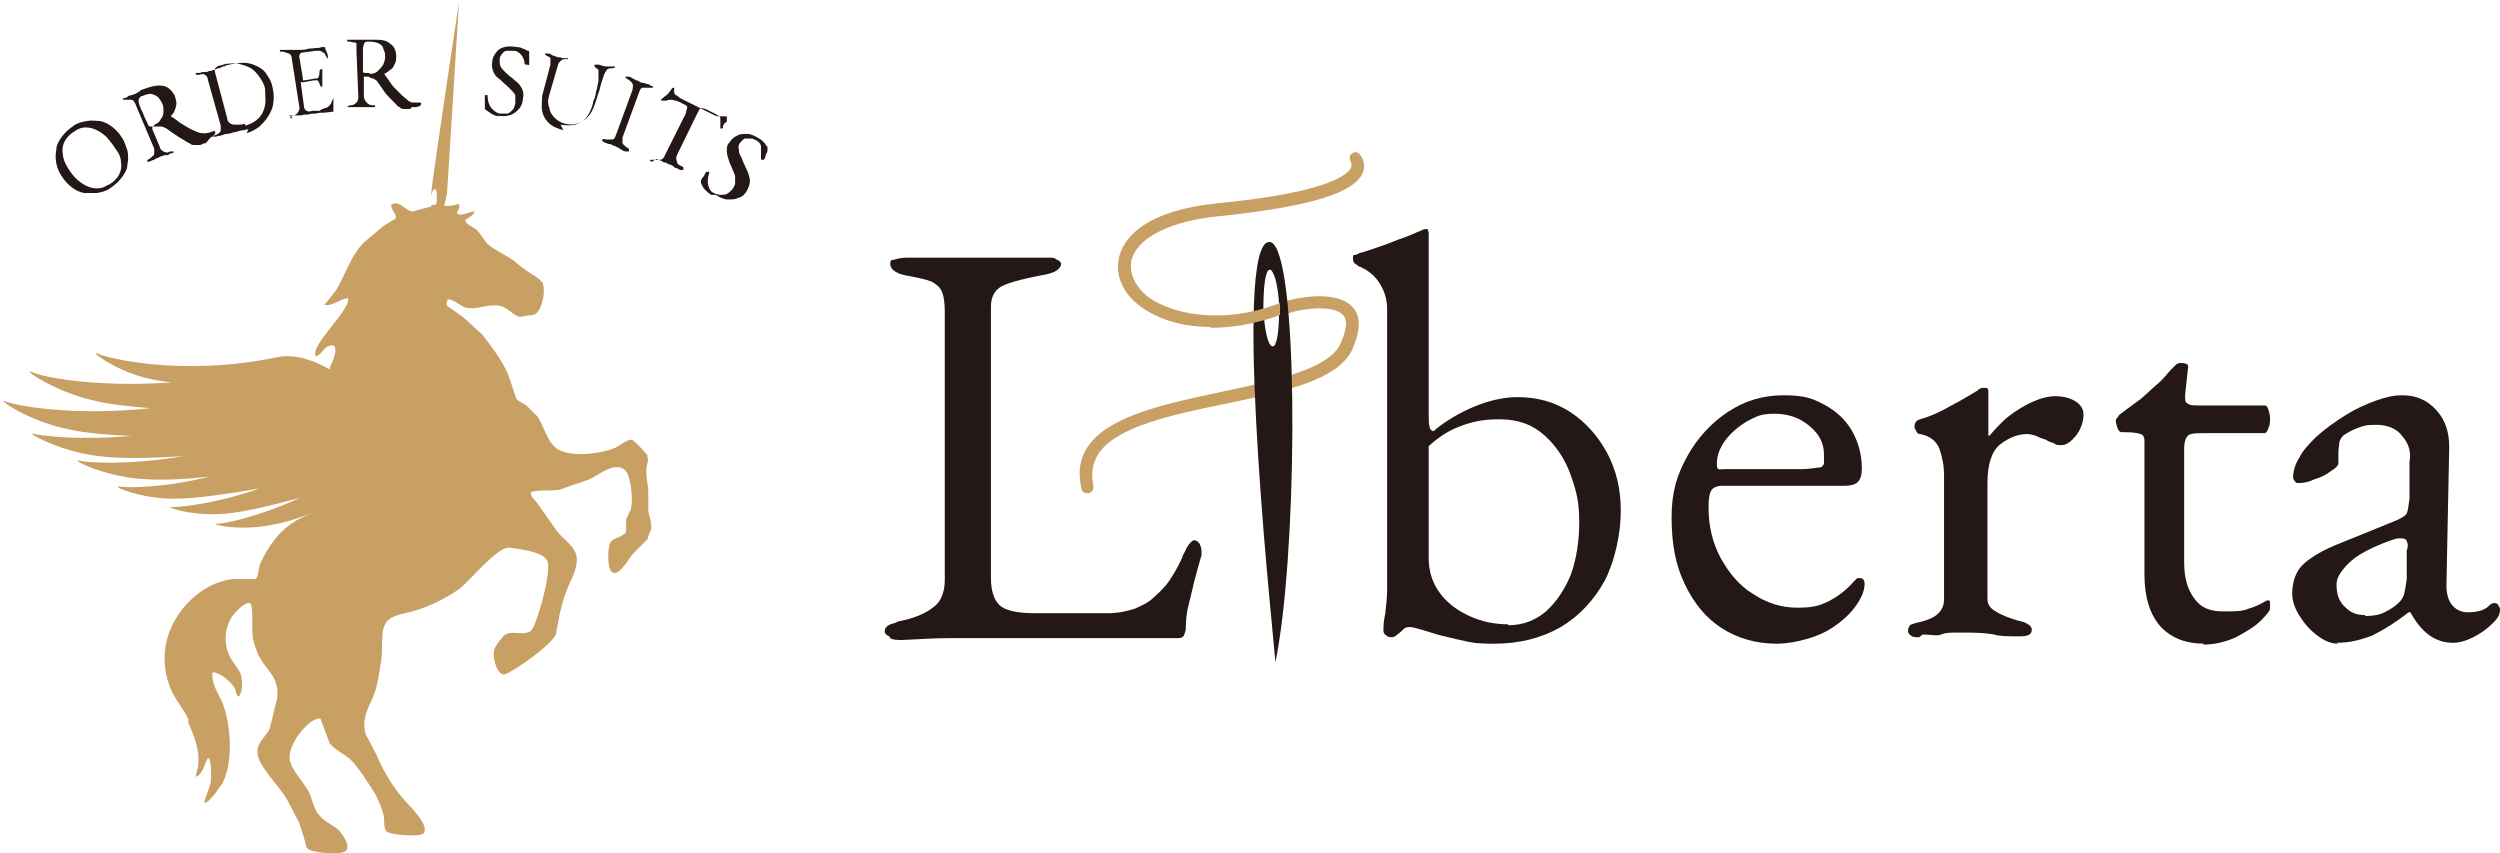 <?xml version="1.0" encoding="UTF-8"?>
<svg id="_レイヤー_1" data-name="レイヤー_1" xmlns="http://www.w3.org/2000/svg" version="1.1" viewBox="0 0 270.7 92.4">
  <!-- Generator: Adobe Illustrator 29.2.1, SVG Export Plug-In . SVG Version: 2.1.0 Build 116)  -->
  <defs>
    <style>
      .st0 {
        fill: #231815;
      }

      .st1 {
        fill: #c9a063;
      }
    </style>
  </defs>
  <g>
    <path class="st0" d="M11.9,20.4c-.4.3-.9.4-1.4.5-.5,0-1,0-1.4,0-.5-.1-.9-.3-1.3-.6s-.8-.7-1.1-1.2c-.3-.4-.5-.9-.6-1.4s-.1-1,0-1.5c0-.5.3-1,.6-1.4.3-.4.7-.8,1.3-1.2.4-.3.9-.4,1.4-.5s1,0,1.4,0c.5.1.9.3,1.3.6s.8.7,1.1,1.2c.3.4.4.9.6,1.4.1.5.1,1,0,1.5,0,.5-.3,1-.6,1.4-.3.4-.7.8-1.3,1.2ZM11.8,20c.5-.3.9-.7,1.1-1.1.2-.4.3-.9.2-1.3,0-.5-.2-1-.6-1.5-.3-.5-.6-.8-.9-1.2-.3-.3-.7-.6-1.1-.8-.4-.2-.8-.3-1.2-.3-.4,0-.8.1-1.2.4-.5.3-.8.6-1.1,1.1-.2.4-.3.9-.2,1.3,0,.5.2,1,.5,1.5.3.5.6.9.9,1.2s.7.6,1.1.8.8.3,1.2.3.8-.1,1.2-.4Z"/>
    <path class="st0" d="M22.3,15.5c-.2,0-.4.1-.6.2-.2,0-.4,0-.6,0-.2,0-.4,0-.6-.2-.3-.1-.5-.3-.7-.4-.2-.1-.5-.3-.8-.5s-.6-.4-1-.7c-.2-.1-.4-.2-.6-.2-.2,0-.4,0-.5,0-.2,0-.3,0-.4,0,0,0,0,0,0,.1,0,0,0,.1,0,.2l.8,1.9c0,.2.2.4.4.5.2.1.4.2.7,0,.1,0,.2,0,.3,0,0,0,.1,0,.1,0,0,0,0,0,0,.1s-.1,0-.2.1c-.2,0-.3.1-.4.2-.1,0-.2,0-.3,0,0,0-.2,0-.3.1-.2,0-.3.1-.5.2-.1,0-.3.1-.4.2-.1,0-.3.1-.5.2,0,0-.2,0-.2,0,0,0-.1,0-.1,0,0,0,0-.2.3-.3.2-.2.4-.3.5-.5,0-.2,0-.4,0-.6l-1.9-4.5c-.1-.3-.2-.5-.3-.6,0-.1-.2-.2-.3-.2s-.3,0-.5,0c-.1,0-.2,0-.3,0s-.1,0-.1,0c0,0,0,0,0-.1s.1,0,.2-.1c.2,0,.3-.1.4-.2s.2,0,.3-.1c0,0,.2,0,.3-.1.1,0,.3-.1.4-.2.1,0,.2-.1.3-.2s.3-.1.5-.2c.8-.3,1.4-.4,2-.3.5.1.9.5,1.2,1,.1.3.2.6.2.9s-.1.5-.2.8-.3.4-.4.6c0,0,0,0,0,0s0,0,0,0c.4.2.7.5,1,.7s.7.4,1,.6c.4.2.8.4,1.2.5.3,0,.5.1.7,0,.2,0,.4-.1.7-.2.1,0,.2,0,.2,0,0,.1,0,.2,0,.3,0,0-.2.2-.3.3-.1,0-.2.1-.3.2ZM16.7,13.5c.3-.1.6-.3.7-.6.2-.2.3-.5.3-.8,0-.3,0-.6-.1-.8-.1-.3-.3-.5-.4-.7-.2-.2-.4-.3-.7-.4s-.6,0-1.1.2c-.2,0-.3.2-.4.4,0,.2,0,.4.2.8,0,.2.2.4.3.7.1.3.3.7.5,1.1,0,.2.2.3.3.3.1,0,.3,0,.4-.1Z"/>
    <path class="st0" d="M26.9,14c0,0-.2,0-.5.1-.3,0-.6.1-.9.2-.3,0-.6.2-.9.2-.1,0-.3,0-.4.1,0,0-.2,0-.3.1-.1,0-.3,0-.5.1,0,0-.2,0-.2,0,0,0-.1,0-.1,0,0,0,0-.1,0-.1,0,0,.1,0,.3-.1.3-.1.4-.3.5-.4,0-.1,0-.4,0-.6l-1.4-5c0-.3-.2-.4-.3-.5s-.4-.1-.6,0c-.1,0-.2,0-.3,0s-.1,0-.1-.1c0,0,0,0,0-.1,0,0,.1,0,.2,0,.2,0,.3,0,.5-.1.1,0,.2,0,.3,0,.1,0,.3,0,.4-.1.1,0,.3,0,.4-.1.2,0,.4-.1.6-.2.2,0,.4-.1.5-.2.2,0,.3,0,.3-.1.8-.2,1.4-.3,2-.3s1.1.2,1.5.4c.4.2.8.5,1,.9.3.4.5.8.6,1.3.1.5.2,1.1.1,1.6,0,.5-.2,1-.5,1.5s-.6.8-1,1.2c-.4.3-.9.6-1.4.7ZM26.6,13.6c.6-.2,1-.4,1.4-.8.4-.4.6-.9.7-1.4.1-.6,0-1.2,0-1.8-.1-.5-.4-1-.7-1.4-.3-.4-.6-.7-1-.9s-.8-.3-1.2-.4-.8,0-1.2,0c-.3,0-.6.2-.8.2-.2,0-.4.2-.5.3,0,.1-.1.3,0,.5l1.3,4.9c0,.3.2.5.4.6.2.1.4.1.7.1s.5,0,.8-.1Z"/>
    <path class="st0" d="M31.7,12.8c0,0-.2,0-.2,0s0,0-.1,0c0,0,.1-.2.3-.3.3,0,.5-.2.6-.4s.2-.3.1-.6l-.8-5.1c0-.3-.1-.5-.3-.6-.1,0-.3-.1-.6-.2-.1,0-.2,0-.3,0,0,0-.1,0-.1-.1,0,0,0,0,0-.1,0,0,.1,0,.2,0,.3,0,.5,0,.7,0,.2,0,.4,0,.6,0,.2,0,.4,0,.7,0,.3,0,.5,0,.8-.1s.5,0,.8-.1c.3,0,.5,0,.7-.1.2,0,.3,0,.3,0,0,0,0,0,.1,0,0,0,0,0,0,0,0,.2.1.4.2.6s.1.4.1.5c0,0,0,.1,0,.1,0,0,0,0-.1,0,0,0,0,0,0,0,0,0,0,0,0,0,0-.1-.1-.2-.2-.4,0-.1-.1-.2-.2-.2-.1-.1-.3-.2-.4-.2s-.3,0-.4,0l-1.5.2c0,0-.1,0-.2.1,0,0-.1.2-.1.3l.4,2.4c0,0,0,.1,0,.2,0,0,.1,0,.2,0l1.1-.2c.2,0,.4,0,.4-.2,0,0,.1-.2.1-.5,0-.2,0-.3.2-.3,0,0,0,0,.1,0s0,0,0,.1c0,0,0,0,0,.2,0,.1,0,.2,0,.3,0,.1,0,.2,0,.3,0,0,0,.2,0,.3s0,.2,0,.4,0,.2,0,.2c0,0,0,0,0,.1s0,0,0,0c-.1,0-.2,0-.3-.3,0-.2-.2-.3-.2-.4,0,0-.2,0-.4,0l-1.1.2c-.1,0-.2,0-.3,0s0,.1,0,.3l.3,2.2c0,.3.1.5.3.6s.3.1.6,0h.8c.2-.2.4-.2.6-.3.2,0,.3-.1.4-.2.1-.1.2-.2.3-.4,0-.2.2-.3.2-.6,0,0,0,0,0-.1,0,0,0,0,0,0,0,0,0,0,0,0s0,0,0,.1c0,0,0,.2,0,.4,0,.2,0,.4,0,.6,0,.2,0,.3,0,.5,0,0,0,.1,0,.1,0,0,0,0,0,0-.4,0-.7.1-1,.1-.3,0-.6,0-.9.1-.3,0-.6,0-.8.1-.3,0-.5,0-.8.1-.2,0-.3,0-.4,0-.1,0-.2,0-.4,0-.1,0-.3,0-.5,0Z"/>
    <path class="st0" d="M44.4,11.8c-.2,0-.4,0-.6,0-.2,0-.4,0-.5-.2-.2,0-.3-.2-.5-.4-.2-.2-.4-.4-.6-.6s-.4-.4-.6-.7-.4-.6-.7-1c-.1-.2-.3-.3-.5-.4-.2,0-.3-.1-.5-.2-.2,0-.3,0-.4,0,0,0-.1,0-.1,0s0,.1,0,.2v2c0,.2.2.5.3.6s.3.3.6.3c.1,0,.2,0,.3,0s0,0,0,.1c0,0,0,0,0,.1,0,0-.1,0-.2,0-.2,0-.4,0-.5,0-.1,0-.2,0-.3,0,0,0-.2,0-.4,0-.2,0-.4,0-.5,0s-.3,0-.4,0-.3,0-.5,0c0,0-.2,0-.2,0s0,0,0,0c0,0,.1-.2.4-.2.3,0,.5-.2.6-.3.1-.1.2-.3.2-.6l-.2-4.9c0-.3,0-.5,0-.7s0-.3-.2-.3c0,0-.3,0-.5-.1-.1,0-.2,0-.3,0,0,0,0,0,0-.1,0,0,0,0,0-.1,0,0,.1,0,.2,0,.2,0,.4,0,.5,0,.1,0,.2,0,.3,0s.2,0,.4,0c.1,0,.3,0,.4,0,.1,0,.2,0,.4,0,.1,0,.3,0,.5,0,.8,0,1.5,0,1.9.4.5.3.7.8.7,1.4,0,.3,0,.6-.2.9-.1.3-.3.5-.5.6-.2.2-.4.3-.6.4,0,0,0,0,0,0,0,0,0,0,0,0,.3.4.5.7.7,1,.2.3.5.6.8.9.3.3.6.6,1,.9.2.2.4.3.6.3.2,0,.4,0,.7,0,.1,0,.2,0,.2.1,0,.1,0,.2-.2.3-.1,0-.2.1-.4.1-.1,0-.3,0-.4,0ZM40,8c.4,0,.7-.1.9-.3s.4-.4.6-.7c.1-.3.2-.5.2-.8,0-.3,0-.6-.2-.9,0-.3-.3-.5-.5-.6-.2-.1-.6-.2-1.1-.2-.2,0-.4,0-.5.3s-.1.4-.1.8c0,.2,0,.5,0,.8,0,.3,0,.7,0,1.2,0,.2,0,.3.2.3.1,0,.3,0,.5,0Z"/>
    <path class="st0" d="M54.1,12.6c-.3,0-.6-.1-.9-.3s-.5-.3-.7-.5c0,0,0,0,0-.1,0,0,0,0,0-.1,0-.2,0-.4,0-.6,0-.2,0-.4,0-.6,0,0,0,0,0-.1,0,0,.1,0,.2,0,0,0,0,0,.1,0,0,0,0,0,0,.1,0,.6.2,1.1.5,1.4.3.3.6.5.9.5.3,0,.5,0,.7,0,.2,0,.4-.2.6-.4.2-.2.2-.4.3-.7,0-.3,0-.6,0-.8,0-.2-.2-.4-.4-.6-.2-.2-.4-.4-.6-.6-.3-.2-.5-.5-.8-.7-.3-.2-.5-.5-.6-.8-.1-.3-.2-.6-.1-1,0-.4.2-.7.4-1,.2-.3.5-.5.9-.6s.8-.1,1.4,0c.3,0,.5.1.7.2.2,0,.3.2.5.2,0,0,.1,0,.1.1,0,0,0,.1,0,.2,0,.2,0,.4,0,.6s0,.4,0,.6c0,0,0,.1-.2,0,0,0-.1,0-.2,0,0,0,0,0-.1-.1,0-.4-.2-.8-.4-1-.2-.2-.4-.4-.8-.4-.2,0-.4,0-.7,0s-.4.2-.5.3c-.2.2-.3.4-.3.7,0,.2,0,.4.1.7.1.2.3.4.5.6s.4.4.7.6c.2.2.5.4.7.6.2.2.4.5.5.8.1.3.1.6,0,1,0,.4-.2.8-.5,1.1-.3.3-.6.5-1,.6-.4.1-.9.1-1.3,0Z"/>
    <path class="st0" d="M61,14.1c-.7-.2-1.2-.4-1.6-.8s-.6-.8-.7-1.3c-.1-.5,0-1,0-1.6l.9-3.4c0-.3,0-.5,0-.6,0-.2-.2-.3-.3-.3-.2-.1-.3-.2-.3-.3,0,0,0,0,.1,0,0,0,.1,0,.2,0,.2,0,.3,0,.5.2.2,0,.3.1.6.2.2,0,.3,0,.5.1.2,0,.3,0,.4,0,0,0,.2,0,.2,0s0,0,0,.1c0,0,0,0-.1,0,0,0-.2,0-.3,0,0,0-.2,0-.4.2-.1.1-.3.3-.3.5l-.9,3.1c-.2.6-.2,1.1,0,1.5,0,.4.3.8.6,1.1s.7.5,1.1.6c.8.2,1.4,0,1.9-.3.5-.4.9-1.1,1.1-1.9,0-.2.1-.4.2-.6s.1-.6.2-.9.1-.6.2-.9c0-.2,0-.4,0-.6,0-.2,0-.3,0-.5,0-.1,0-.2-.2-.3,0,0-.1,0-.2-.2,0,0-.1-.1,0-.2,0,0,0,0,.1,0s.1,0,.2,0c.2,0,.3,0,.4.1.1,0,.2,0,.4.1.1,0,.2,0,.3,0,.1,0,.2,0,.3,0s.2,0,.3,0c0,0,.2,0,.2,0,0,0,0,0,0,.1,0,0-.2.1-.4.1-.2,0-.4,0-.5.2-.1.1-.2.3-.3.5-.2.6-.4,1.2-.5,1.7-.2.5-.3,1-.5,1.5-.2.6-.4,1-.8,1.4-.4.4-.8.6-1.3.8-.5.1-1,.1-1.6,0Z"/>
    <path class="st0" d="M65.4,15.3c0,0-.2,0-.2-.1,0,0,0,0,0-.1,0,0,.2-.1.4,0,.3,0,.5,0,.7,0s.3-.2.4-.5l1.8-4.9c0-.3.1-.4,0-.6s-.2-.3-.5-.5c-.2-.1-.3-.2-.3-.3,0,0,0,0,.1,0,0,0,.1,0,.2,0,.2,0,.4.1.5.2.1,0,.2.1.4.2.1,0,.3.1.4.2.2,0,.3.1.4.1.1,0,.2,0,.3.1.1,0,.3,0,.5.2,0,0,.2,0,.2.1,0,0,0,0,0,.1,0,0,0,0-.1,0s-.2,0-.3,0c-.3,0-.5,0-.7,0-.2,0-.3.2-.4.5l-1.8,4.9c0,.3,0,.5,0,.6.1.2.3.3.5.5.1,0,.2.1.2.2,0,0,0,.1,0,.2,0,0,0,0-.1,0,0,0-.1,0-.2,0-.2,0-.4-.1-.5-.2-.1,0-.2-.1-.3-.2-.1,0-.3-.1-.4-.2-.2,0-.3-.1-.5-.2-.1,0-.3,0-.4-.1-.1,0-.3-.1-.5-.2Z"/>
    <path class="st0" d="M70.6,17.5c0,0-.2,0-.2-.1,0,0,0,0,0-.1,0,0,0,0,.1,0,0,0,.2,0,.3,0,.3,0,.5,0,.7,0,.2,0,.4-.2.5-.5l2-4c.2-.3.3-.6.3-.7,0-.2.1-.3.1-.4,0,0,0-.1,0-.2,0,0-.2-.1-.3-.2-.1,0-.2-.1-.4-.2l-.5-.2c-.2,0-.3-.1-.5-.1-.2,0-.4,0-.5.1,0,0,0,0-.2,0,0,0-.2,0-.2,0s-.1,0-.2,0c0,0,0,0,0,0,0,0,0,0,0-.1,0,0,0-.1.2-.2.2-.2.4-.3.5-.4.1-.1.2-.3.4-.5,0-.1.1-.2.2-.2s0,0,.1,0c0,0,0,0,0,.2,0,.1,0,.2,0,.3,0,0,0,.2.2.3s.3.2.4.3l3.6,1.8c.2.1.4.2.6.2.2,0,.3,0,.4,0,.1,0,.2,0,.3,0,0,0,.2,0,.2,0,0,0,0,0,0,.1,0,0,0,.1,0,.2,0,0,0,0,0,.1,0,0,0,.1,0,.1,0,.1-.1.2-.2.2,0,0,0,0-.1.1,0,0,0,.1-.1.2h0c0,.2,0,.2-.1.3s-.1,0-.2,0c0,0,0,0,0-.2,0,0,0-.2,0-.4,0-.2,0-.3,0-.5s-.3-.3-.6-.5l-1-.5c-.2,0-.3-.1-.4-.1,0,0-.2,0-.3.2-.1.2-.2.4-.4.8l-2,4.1c-.1.2-.1.5,0,.7,0,.2.2.4.5.5.1,0,.2.1.2.2,0,0,0,.1,0,.2,0,0,0,0-.1,0,0,0-.1,0-.2,0-.2,0-.3-.2-.5-.2-.1,0-.2-.1-.3-.2s-.2-.1-.4-.2c-.2,0-.3-.2-.5-.2-.1,0-.3-.1-.4-.2-.1,0-.3-.1-.5-.2Z"/>
    <path class="st0" d="M77,21.1c-.3-.2-.5-.4-.7-.6-.2-.2-.3-.5-.4-.7,0,0,0,0,0-.1,0,0,0,0,0-.1,0-.1.1-.3.3-.5.1-.2.2-.4.3-.5,0,0,0,0,.1,0,0,0,.1,0,.2,0,0,0,0,0,0,0,0,0,0,0,0,.1-.2.6-.2,1.1-.1,1.4.1.4.3.7.6.8.2.1.5.2.7.2.2,0,.5,0,.7-.1s.4-.3.6-.5c.2-.3.3-.5.3-.7,0-.2,0-.4,0-.7,0-.2-.2-.5-.3-.8-.1-.3-.3-.6-.4-1-.1-.3-.2-.6-.2-1,0-.3,0-.6.3-.9.2-.3.5-.6.8-.7.3-.2.7-.2,1.1-.2s.8.2,1.3.5c.2.1.4.3.6.5.1.2.2.3.3.4,0,0,0,.1,0,.2s0,.1,0,.2c0,.2-.1.3-.2.5,0,.2-.1.4-.2.5,0,0-.1,0-.2,0,0,0-.1,0-.1-.1s0-.1,0-.2c0-.4,0-.8,0-1.1s-.2-.5-.5-.7c-.2-.1-.4-.2-.6-.2-.2,0-.4,0-.6,0-.2,0-.4.3-.6.5-.1.2-.2.4-.1.6,0,.2,0,.5.2.8s.2.6.4.9c.1.3.3.6.4.9.1.3.2.6.2.9,0,.3-.1.6-.3,1-.2.4-.5.7-.9.8-.4.2-.7.2-1.2.2-.4,0-.8-.2-1.3-.5Z"/>
  </g>
  <path class="st1" d="M70.2,55.4v-2.2c0-.6-.3-1.6-.2-2.5,0-.4.3-.8.1-1.2h0c0-.1,0-.2,0-.2,0,0,0,0,0,0,0,0,0,0,0,0-.2-.3-1.4-1.6-1.7-1.7-.5,0-1.4.7-1.8.9-1.5.6-4.3,1-5.9.3-1.4-.6-1.7-2.5-2.5-3.7-.4-.4-.8-.8-1.2-1.2-.3-.2-.7-.4-1-.6-.3-.5-.7-2.1-1-2.8-.7-1.6-1.8-3-2.8-4.3-.7-.6-1.4-1.3-2.1-1.9-.6-.4-1.1-.8-1.7-1.2-.1-.2,0-.5.1-.7.6,0,1.3.7,1.9.9,1.3.3,2.3-.4,3.6-.2.9.1,1.5,1,2.2,1.2.2,0,.5,0,.7-.1.5-.1.9,0,1.2-.3.5-.4,1-2.1.7-3.1,0,0,0,0,0-.1-.4-.6-1.2-1-1.8-1.4-.6-.4-1.1-.9-1.7-1.3-.8-.5-1.6-.9-2.3-1.4-.6-.5-.9-1.3-1.5-1.8-.3-.2-1.2-.6-1.1-1,.4-.3.8-.4,1-.9,0,0,0,0,0,0-.6,0-1.5.6-1.9.2,0-.4.4-.5.2-1,0,0-.1,0-.2,0-.4.2-.9.2-1.4.2.1-.4.2-.8.3-1.3.1-1.3,1.3-20.8,1.3-20.8,0,0-2.9,19.3-3,20.6,0,.6,0,1.2,0,1.6,0,0-.1,0-.2,0-.6.2-1.2.3-1.8.5-.7,0-1.4-1.2-2.2-.8h-.1c-.2.6.7,1.1.4,1.6-.4.2-.8.5-1.2.7-.6.5-1.3,1.1-1.9,1.6-1.6,1.3-2.2,3.6-3.3,5.4-.4.5-.8,1.1-1.3,1.6,1,.2,1.7-.7,2.6-.7,0,0,0,0,0,0,.2,1.4-4.2,5.1-3.5,6.3.7-.2.9-1.3,1.9-1.2.6.4-.2,2-.4,2.4,0,0,0,.1,0,.2-1.4-.8-3.6-1.8-5.8-1.3-10.2,2.1-18.2.1-19.3-.4-1.1-.5,1.6,1.7,5.1,2.6.8.2,1.8.4,2.9.5-8.2.6-14.1-.6-15.1-1.1-1.4-.6,2.2,2.1,6.8,3.1,1.6.4,3.7.6,6,.8-8.5.9-14.6-.3-15.6-.7-1.4-.6,2.2,2.1,6.8,3,1.8.4,4.2.6,6.7.7-5.6.5-9.6,0-10.4-.2-1.5-.5,2.4,1.9,7,2.4,2.4.3,5.6.2,9,0-6,1-10.2.7-11.1.5-1.5-.4,2.5,1.8,7.2,2,1.9.1,4.2,0,6.8-.3-5.2,1.3-8.9,1.2-9.7,1.1-1.2-.2,2,1.3,5.8,1.3,2.4,0,5.7-.5,9.3-1.1-4.9,1.7-8.6,2-9.4,2-1.2-.1,2.2,1.1,5.9.7,2.1-.2,4.9-.9,7.9-1.7-4.6,2.1-8.2,2.8-8.9,2.8-1.2,0,2.3.9,6,.1,1.2-.2,2.5-.6,4-1.2-.8.4-1.5.7-1.7.9-1.6.9-2.9,2.7-3.7,4.5-.2.4-.2,1.4-.5,1.7-.8,0-1.7,0-2.5,0-.9.1-2.1.5-2.9,1-3,1.8-5.7,5.9-3.9,10.7.5,1.3,1.4,2.2,2,3.5,0,0,0,0,0,.1,0,0,0,0,0,0,0,0,0,0,0,0,0,0,0,0,0,.1,0,0,0,.1,0,.2.6,1.3,1.5,3.4.9,5.3,0,.2-.2.4,0,.5.7-.4.8-1.3,1.2-2,0,0,0,0,.1,0,.3.2.3,2.2.2,2.7-.2.7-.5,1.4-.7,2.1.5.2,1.7-1.7,2-2.1,1.2-2.4.9-6.3,0-8.7-.4-.9-1.2-2-1.1-3.2,0,0,0,0,.1-.1.7,0,2,1.1,2.3,1.7.2.3.1.7.4.9,0,0,0,0,.1,0,.4-.6.4-1.8.1-2.6-.3-.5-.7-1-1-1.5-1-1.8-.6-4,.7-5.2.3-.3.9-.9,1.4-.8.4.6.1,3.1.3,3.9.2.9.6,1.9,1.1,2.6.7,1,1.8,1.9,1.5,3.9-.3,1.1-.5,2.1-.8,3.2-.3.8-1.5,1.5-1.3,2.8.2,1.4,2.5,3.6,3.2,4.9.4.8.9,1.7,1.3,2.5.3.9.6,1.8.8,2.7.5.6,3,.7,3.9.5,1.2-.3,0-1.9-.3-2.3-.7-.7-1.7-1-2.3-1.8-.6-.7-.7-1.9-1.2-2.7-.6-1-1.6-2-1.9-3.1-.4-1.8,2.2-4.8,3.3-4.6.3.9.7,1.8,1,2.7.6.7,1.5,1.1,2.2,1.7.8.7,2.2,2.9,2.8,3.9.3.6.6,1.3.8,2,.2.7,0,1.4.3,1.9.3.4,3.8.7,4.1.2.5-.8-1-2.3-1.3-2.7-1.7-1.7-2.8-3.4-3.9-5.9-.4-.7-.7-1.4-1.1-2.1-.5-1.8.4-3,.9-4.3.4-1,.6-2.6.8-3.8.2-1.7-.2-3.5.8-4.3.7-.6,2-.7,2.9-1,1.7-.5,3.4-1.4,4.7-2.3,1.1-.8,4.2-4.7,5.5-4.5,1.3.2,3.3.4,4,1.3.7.9-1.1,7.2-1.7,7.7-1,.7-2.3-.3-3.1.7-.3.4-.8.9-.9,1.5-.2,1,.5,2.8,1.2,2.5,1.3-.5,5-3.2,5.5-4.3.1-.7.3-1.5.4-2.2.2-.8.4-1.6.7-2.4.4-1.2,1.6-2.9,1-4.3-.4-.9-1.4-1.5-2-2.3-.7-1-1.4-2-2.1-3-.2-.3-.8-.7-.7-1.2.5-.3,2.5-.1,3.2-.3,1-.4,2.1-.7,3.1-1.1,1-.4,3.1-2.3,4.1-.7.4.7.7,2.9.4,4-.2.3-.3.7-.5,1,0,.5,0,.9,0,1.4-.3.5-1.2.6-1.6,1-.4.3-.4,2.3-.2,2.9.6,1.7,2.1-1,2.5-1.5.5-.5,1.1-1.1,1.6-1.6.1-.3.2-.7.4-1,.1-.9-.2-1.4-.3-2.1ZM46.7,21.4c0-.5.2-1,.4-.9.2,0,.2.5.2,1,0,.3,0,.5-.2.7-.1,0-.2,0-.4,0,0-.2,0-.5,0-.8Z"/>
  <g>
    <path class="st1" d="M117.7,53.4c-.3,0-.6-.2-.6-.5-.4-1.7-.2-3.2.6-4.4,2.2-3.5,8.6-4.8,14.7-6.1,5.6-1.2,11.4-2.4,12.7-5.1.5-1.1,1-2.5.3-3.2-1.1-1.2-4.7-.6-5.8-.2-.3,0-.7-.1-.8-.5,0-.3.1-.7.5-.8.5-.2,5.4-1.4,7.2.7.9,1,.8,2.6-.1,4.6-1.6,3.3-7.4,4.5-13.6,5.8-5.9,1.2-12,2.5-13.9,5.5-.6,1-.8,2.1-.5,3.4,0,.4-.1.7-.5.8,0,0-.1,0-.2,0Z"/>
    <path class="st0" d="M96.3,68.9c-.3-.1-.5-.3-.5-.5,0-.4.2-.6.6-.8.4-.1.7-.2.8-.3,1.6-.3,2.9-.8,3.8-1.5.9-.6,1.3-1.7,1.3-3v-29c0-1-.1-1.7-.3-2.2-.2-.5-.6-.8-1.1-1.1-.5-.2-1.3-.4-2.4-.6-1.4-.2-2.1-.7-2.1-1.3s.2-.4.5-.5c.3-.1.8-.2,1.3-.2,1.1,0,2,0,2.7,0s1.3,0,2,0c.6,0,1.4,0,2.3,0s1.9,0,2.7,0c.8,0,1.5,0,2.3,0,.8,0,1.8,0,2.9,0s1,0,1.3.2c.3.1.5.3.5.5s-.2.5-.5.7c-.3.2-.9.4-1.6.5-1.5.3-2.9.6-3.9,1-1.1.4-1.6,1.2-1.6,2.4v29.4c0,1.3.3,2.3.9,2.9.6.6,1.9.9,3.9.9h7.8c1.1,0,2.1-.2,3-.5.9-.4,1.5-.7,1.9-1.1.8-.7,1.4-1.3,1.8-1.9.4-.6.9-1.4,1.4-2.5,0-.2.3-.6.5-1.1.3-.5.6-.8.8-.8s.4.1.6.4c.1.2.2.5.2.8s0,0,0,.2c0,0,0,.1,0,.2-.3,1.1-.6,2.1-.8,2.9-.2.9-.4,1.7-.6,2.5s-.3,1.6-.3,2.5c0,.3-.1.5-.2.8-.1.2-.3.3-.7.3-2.1,0-4.1,0-6,0-1.9,0-3.8,0-5.5,0-1.8,0-3.5,0-5.1,0-1.6,0-3.2,0-4.8,0s-2.2,0-3.5,0c-1.3,0-2.9.1-4.9.2-.5,0-1,0-1.3-.2Z"/>
    <path class="st0" d="M161.8,69.7c-.9,0-1.8,0-2.8-.2-.9-.2-1.8-.4-2.6-.6-.9-.2-1.7-.5-2.4-.7s-1.1-.3-1.3-.3-.5,0-.7.2c-.2.2-.4.4-.7.6-.2.2-.4.3-.6.3s-.4,0-.6-.2c-.2-.1-.3-.3-.3-.5,0-.4,0-1,.2-1.9.1-.9.2-1.8.2-2.6v-30.3c0-1.1-.3-2-.8-2.8-.5-.8-1.2-1.4-2.1-1.8-.2,0-.3-.2-.5-.3-.2-.1-.3-.3-.3-.6s0-.4.2-.4c.2,0,.3-.1.5-.2.5-.1,1.3-.4,2.2-.7.9-.3,1.8-.7,2.7-1,.8-.3,1.4-.6,1.7-.7.2-.1.4-.2.6-.2s.2,0,.2.1c0,0,.1.2.1.3s0,.9,0,2.1c0,1.2,0,2.7,0,4.5v12.8c0,.8,0,1.3.1,1.6,0,.3.2.4.4.5,1.3-1.1,2.8-2,4.5-2.7,1.7-.7,3.3-1,4.6-1,2.1,0,4,.5,5.7,1.6,1.7,1.1,3,2.6,4,4.4,1,1.9,1.5,3.9,1.5,6.3s-.6,5.3-1.7,7.5c-1.2,2.2-2.8,3.9-4.8,5.1-2.1,1.2-4.5,1.8-7.2,1.8ZM163.3,67.7c1.6,0,2.9-.5,4.1-1.5,1.1-1,2-2.3,2.7-4,.6-1.7.9-3.6.9-5.7s-.3-3.3-.9-5c-.6-1.7-1.5-3.1-2.8-4.3-1.3-1.2-2.9-1.8-4.9-1.8s-3.1.3-4.4.8c-1.3.5-2.3,1.2-3.3,2.1v12.1c0,1.5.4,2.7,1.2,3.8.8,1.1,1.9,1.9,3.2,2.5,1.3.6,2.7.9,4.2.9Z"/>
    <path class="st0" d="M192.4,69.7c-2.3,0-4.3-.6-6-1.7-1.7-1.1-3-2.7-4-4.8-1-2.1-1.4-4.4-1.4-7.2s.6-4.6,1.7-6.6c1.1-2,2.6-3.6,4.4-4.8,1.8-1.2,3.8-1.8,6-1.8s3.1.3,4.4,1c1.3.7,2.3,1.6,3,2.8.7,1.2,1.1,2.6,1.1,4.1s-.6,1.9-1.9,1.9h-13.2c-.6,0-1,.2-1.2.5s-.3.9-.3,1.8c0,2,.4,3.8,1.3,5.5.9,1.6,2,3,3.5,3.9,1.5,1,3.1,1.5,4.8,1.5s2.4-.2,3.4-.7c1-.5,1.9-1.2,2.7-2.1.2-.2.3-.3.4-.4,0,0,.2,0,.3,0,.3,0,.5.2.5.6,0,.8-.4,1.7-1.1,2.6-.6.8-1.4,1.5-2.3,2.1-.9.6-1.8,1-2.9,1.3s-2.1.5-3.3.5ZM186.7,50.8h5.7c1,0,1.9,0,2.6,0,.7,0,1.4-.1,2.1-.2.2,0,.3-.2.4-.4,0-.2,0-.6,0-1,0-1.2-.5-2.2-1.6-3.1-1.1-.9-2.3-1.3-3.8-1.3s-1.9.3-2.9.8c-1,.6-1.8,1.3-2.4,2.1-.6.8-.9,1.7-.9,2.5s.2.6.8.6Z"/>
    <path class="st0" d="M207.8,69c-.4,0-.7,0-.9-.2-.2-.1-.3-.3-.3-.5s.1-.6.4-.7c.3-.1.6-.2,1.1-.3.8-.2,1.4-.5,1.8-.9.4-.4.6-.9.6-1.5v-13.4c0-1.1-.2-2.1-.5-2.9-.3-.8-1-1.4-2.1-1.6-.2,0-.3-.1-.4-.3s-.2-.3-.2-.5c0-.4.2-.7.6-.8,1.1-.3,2.2-.8,3.4-1.5,1.2-.6,2.1-1.2,2.8-1.6.2-.2.4-.3.6-.3.1,0,.3,0,.3,0,.2,0,.3.1.3.4s0,.4,0,.9c0,.5,0,1.1,0,1.8,0,.7,0,1.3,0,2,0,0,0,.1.1.1.7-.8,1.4-1.6,2.2-2.2s1.6-1.1,2.5-1.5c.9-.4,1.7-.6,2.5-.6s1.6.2,2.2.6c.6.4.8.9.8,1.4s-.1.9-.3,1.4c-.2.5-.5.9-.9,1.3s-.8.6-1.2.6-.5,0-.8-.2c-.3-.1-.6-.2-.9-.4-.3-.1-.7-.2-1-.4-.3-.1-.7-.2-1-.2-1,0-2,.4-2.9,1.1-.9.7-1.4,2.1-1.4,4.2v12.6c0,.5.3,1,.9,1.3.6.4,1.4.7,2.4,1,.5.1.8.2,1.1.4.2.1.4.3.4.6,0,.5-.4.7-1.3.7-1.3,0-2.2,0-2.8-.2-.6-.1-1.5-.2-2.6-.2s-1.3,0-1.7,0c-.4,0-.9,0-1.4.2s-1.1,0-2,0Z"/>
    <path class="st0" d="M238.7,69.7c-2,0-3.6-.6-4.8-1.9-1.1-1.3-1.7-3.1-1.7-5.6v-14.5c0-.3-.1-.6-.4-.7s-.8-.2-1.6-.2h-.4c-.2,0-.4-.1-.5-.4-.1-.3-.2-.6-.2-.8s0-.2.2-.4c.1-.2.2-.3.2-.3.8-.6,1.6-1.2,2.3-1.7.7-.6,1.3-1.2,1.9-1.7s1-1.1,1.4-1.5c.2-.2.4-.4.5-.5.1-.1.3-.2.5-.2s.4,0,.6.1c.2,0,.3.3.2.6l-.3,2.8c0,.5,0,.8.3.9.2.2.6.2,1.2.2h7.1c.2,0,.3.1.4.4.1.3.2.6.2,1s0,.7-.2,1.1c-.1.4-.3.5-.4.5h-6.2c-1,0-1.7,0-2,.2-.3.2-.5.7-.5,1.5v12.3c0,1.7.4,3,1.1,3.9.7,1,1.7,1.4,3.1,1.4s2.1,0,2.8-.3c.7-.2,1.3-.5,1.8-.8,0,0,.2-.1.2-.1.2,0,.3,0,.3.3,0,.2,0,.4,0,.6s-.3.6-1,1.3-1.6,1.2-2.7,1.8c-1.1.5-2.3.8-3.6.8Z"/>
    <path class="st0" d="M253.2,69.7c-.8,0-1.5-.3-2.3-.9s-1.4-1.3-1.9-2.1c-.5-.8-.8-1.6-.8-2.4,0-1.3.4-2.4,1.1-3.1.7-.7,1.8-1.4,3.4-2.1l6.4-2.6c.8-.3,1.3-.6,1.5-.9.1-.2.2-.8.3-1.6v-4c.2-1.1-.1-2-.8-2.8-.6-.8-1.6-1.2-2.8-1.2s-1.3.1-1.9.3-1.1.5-1.6.8c-.2.2-.4.4-.5.8,0,.3-.1.7-.1,1.1s0,.4,0,.6c0,.2,0,.4,0,.6s-.3.5-.8.8c-.5.4-1.1.7-1.8.9-.6.3-1.2.4-1.6.4s-.4,0-.5-.2c-.1-.1-.2-.2-.2-.4,0-.7.2-1.4.7-2.2.4-.8,1.1-1.5,1.8-2.2,1-.9,2-1.6,3.1-2.3,1.1-.7,2.2-1.2,3.3-1.6,1.1-.4,2-.6,2.9-.6,1.5,0,2.7.5,3.7,1.6,1,1.1,1.4,2.4,1.4,4l-.3,15c0,.9.2,1.6.6,2.1.4.5,1,.8,1.7.8,1,0,1.8-.2,2.3-.7.2-.2.4-.3.5-.3.2,0,.4,0,.5.2s.2.3.2.5c0,.5-.2.9-.7,1.4-.7.7-1.4,1.2-2.2,1.6s-1.5.6-2.2.6c-1.9,0-3.4-1.1-4.6-3.3h-.2c-1.4,1.1-2.7,1.9-3.9,2.5-1.3.5-2.5.8-3.9.8ZM256.1,66.7c.8,0,1.5-.1,2.1-.4.6-.3,1.1-.6,1.6-1.1.2-.2.4-.5.5-.8.1-.4.2-.9.3-1.7v-3.1c.2-.5.1-.8,0-1,0-.2-.3-.3-.5-.3s-.2,0-.4,0c-.2,0-.5.1-.8.2-2.2.8-3.7,1.6-4.6,2.5-.9.9-1.3,1.6-1.3,2.3,0,1.1.3,1.9,1,2.5.6.6,1.3.8,2.1.8Z"/>
    <path class="st0" d="M138.1,26.7c-.3-.5-.6-.6-1-.4-3.6,2.6,1,44.6,1,45.4,0,0,0,0,0,0,2.3-11,2.6-40.8,0-45ZM138.1,37.2c0,.2-.2.3-.3.3-.5,0-.9-1.8-1-4.1,0-2.3.2-4.2.7-4.2.2,0,.4.4.6,1,.2.8.4,1.9.4,3.2,0,1.7-.1,3.2-.4,3.8Z"/>
    <path class="st1" d="M131,35.4c-3.6,0-6.5-1.2-8.2-2.8-1.6-1.5-2.1-3.4-1.5-5.2.6-1.7,2.7-4.6,10.6-5.4,12.5-1.2,14.2-3.3,14.4-3.9.1-.3,0-.5,0-.5-.2-.3-.2-.7,0-.9.3-.3.7-.3.9,0,.3.3.7,1,.4,1.9-.8,2.3-5.9,3.8-15.5,4.8-5.2.5-8.7,2.2-9.5,4.5-.4,1.2,0,2.6,1.2,3.8,2.4,2.3,8.5,3.6,14.8,1.1,0,0,0,1,0,1.3-2.6,1-5.4,1.4-7.5,1.4Z"/>
  </g>
</svg>